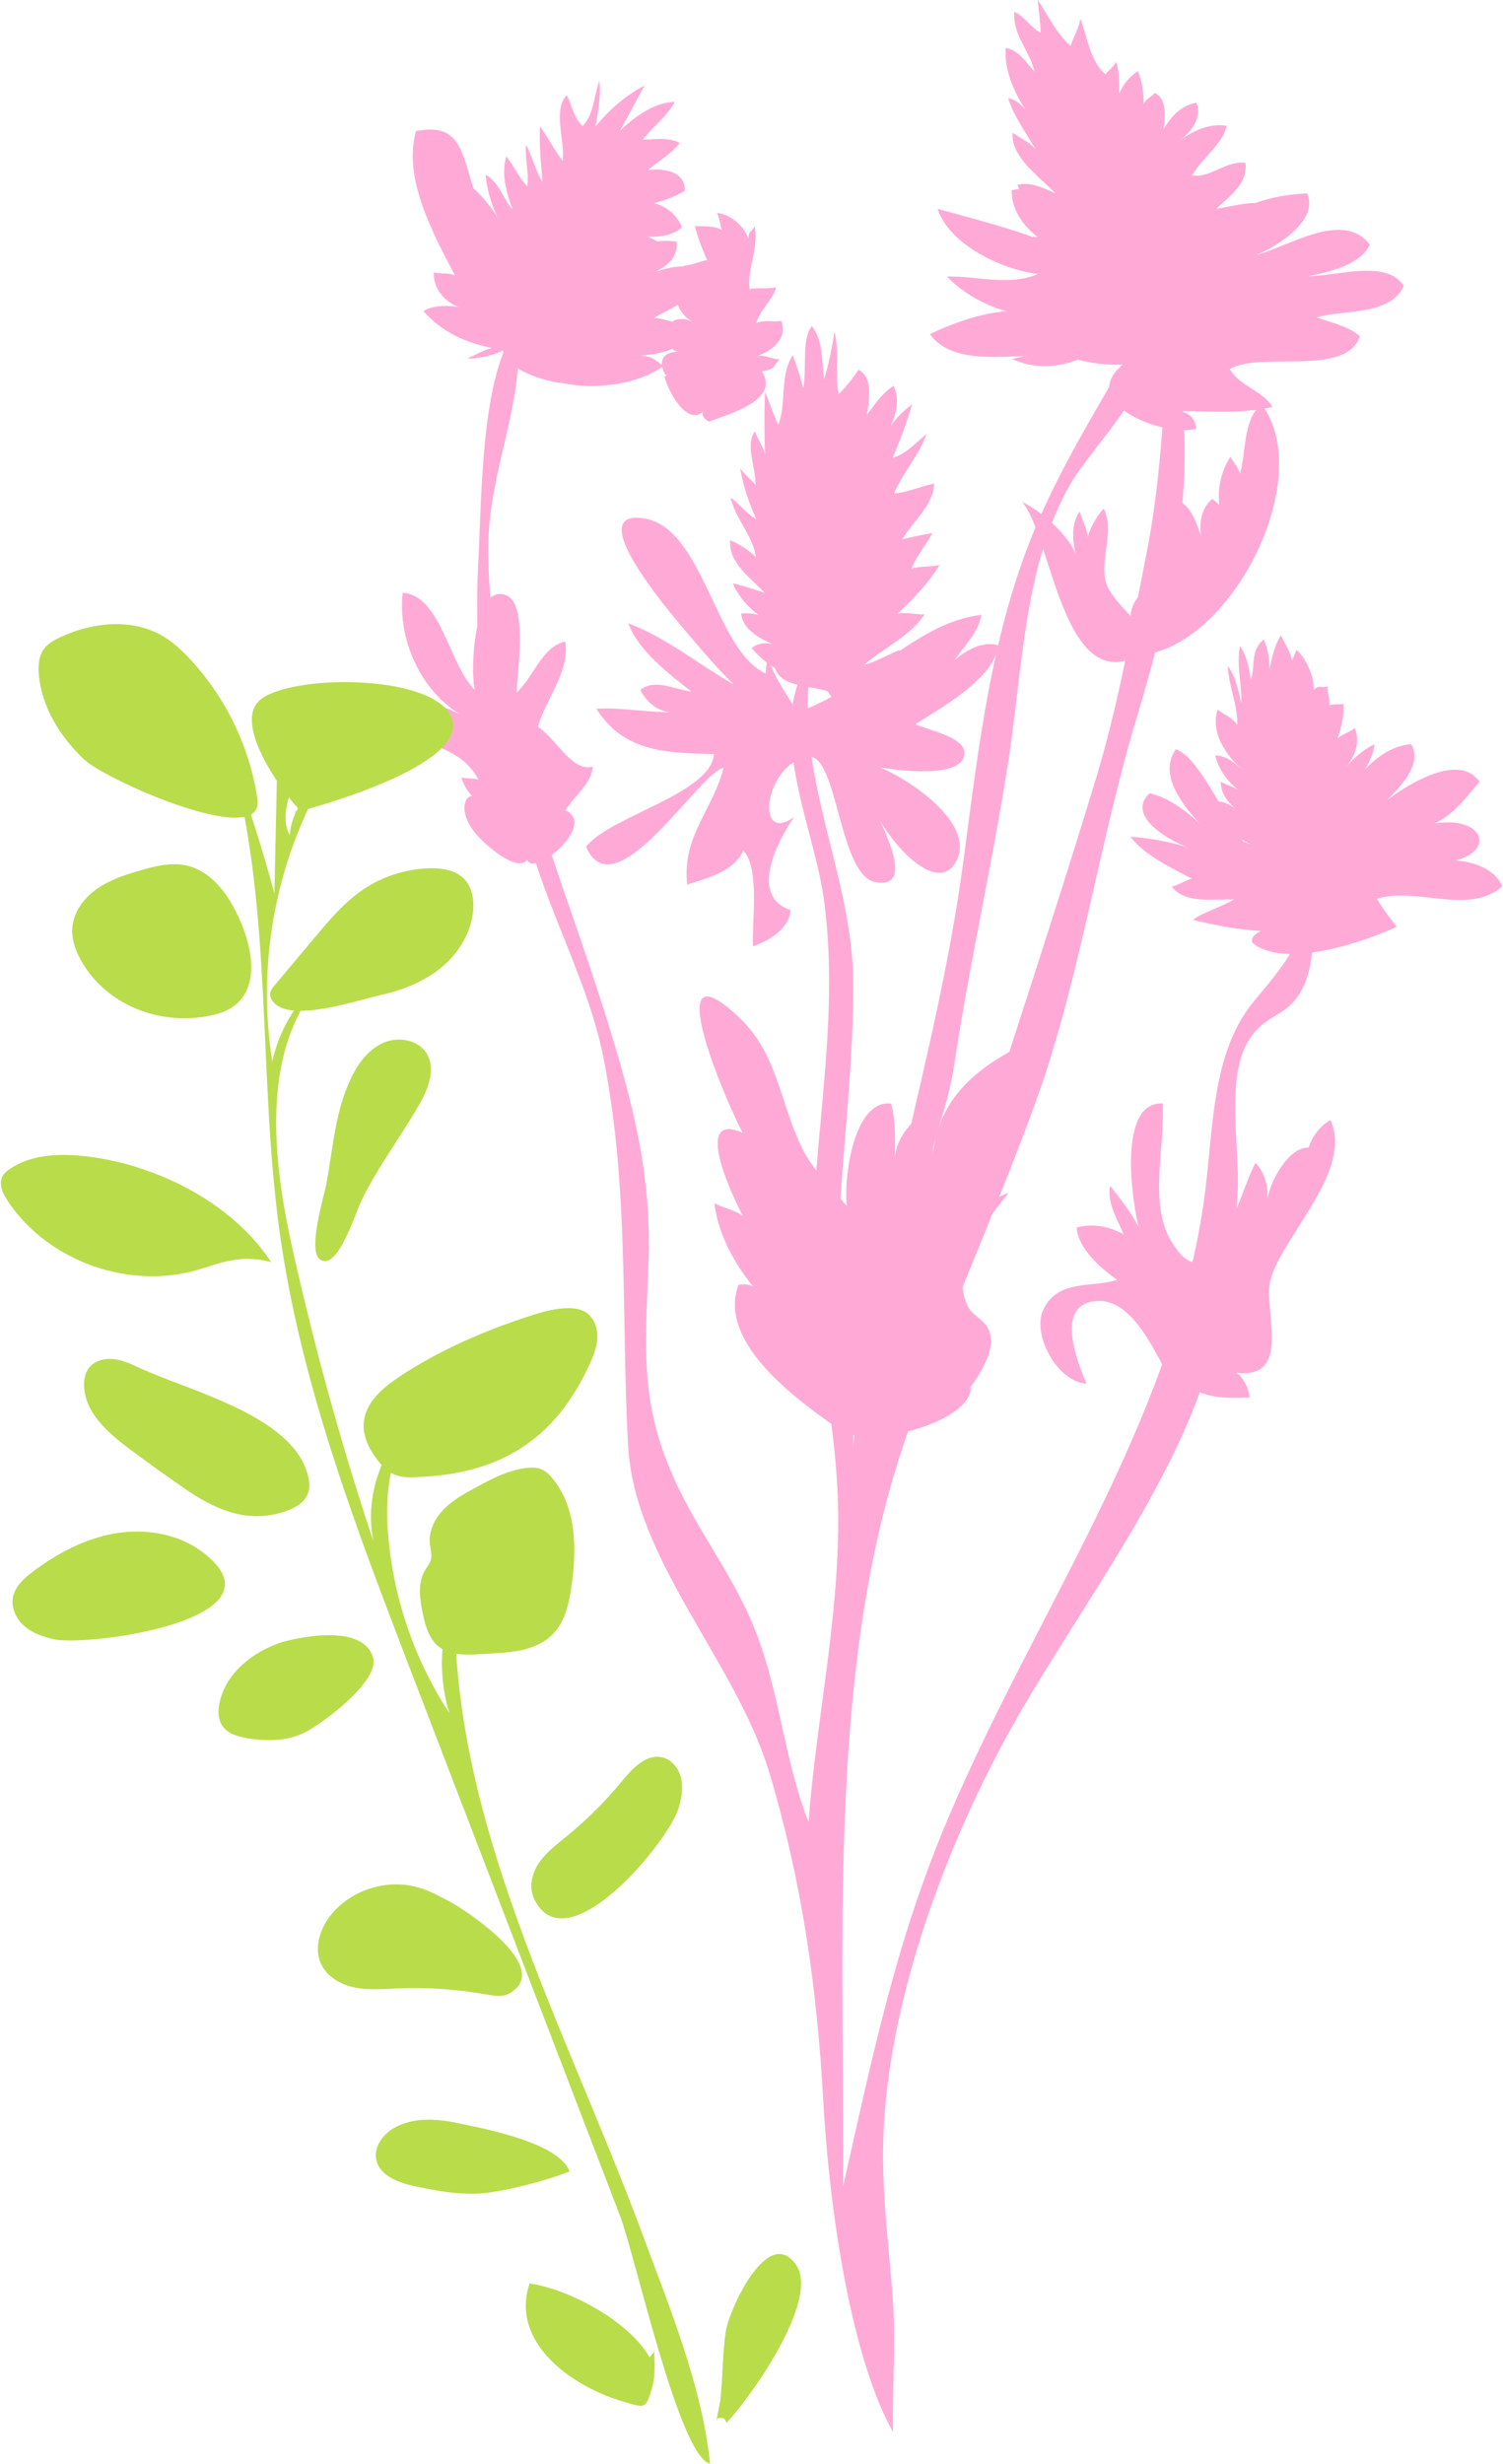 <svg width="357" height="585" viewBox="0 0 357 585" fill="none" xmlns="http://www.w3.org/2000/svg">
<path d="M126.1 80.23C125.506 80.941 126.099 81.584 124.844 81.618C122.741 78.079 119.722 74.929 118.28 71.136C119.552 71.983 121.062 72.931 122.198 73.947C118.008 72.44 113.022 66.26 112.513 61.874C114.514 62.602 115.498 62.636 117.296 64.397C114.854 60.672 112.038 56.235 112.903 51.968C114.735 53.39 116.499 54.593 117.296 56.98C114.786 53.272 110.766 49.58 112.53 44.771C115.481 47.548 117.958 50.698 119.654 54.373C117.347 50.613 115.719 45.906 115.345 41.503C118.331 42.943 119.569 47.311 121.757 49.75C120.298 45.804 118.992 41.249 120.265 37.134C122.046 39.404 123.453 42.485 125.268 44.246C125.658 40.911 124.658 37.558 124.929 34.357C126.456 37.151 127.134 40.47 128.864 43.23C128.525 38.946 128.016 34.391 128.254 29.989C130.137 32.681 131.714 35.644 133.648 38.218C134.292 33.714 131.188 26.077 134.649 22.606C135.955 25.247 136.192 27.838 138.38 29.938C141.06 27.212 141.06 22.758 142.366 19.202C142.824 22.741 141.976 26.704 141.484 30.023C144.724 26.043 148.541 22.69 153.086 20.32C151.153 23.876 149.253 27.466 147.285 31.005C150.881 27.652 155.478 24.231 160.278 24.198C158.413 27.669 155.105 30.073 152.662 33.155C155.461 33.121 158.854 32.495 161.449 33.951C159.481 36.542 156.411 38.235 153.884 40.419C157.734 39.861 162.84 40.69 162.653 45.33C160.397 46.651 157.921 47.582 155.359 48.243C158.396 49.005 160.838 51.087 162.009 54C159.753 55.897 156.716 56.286 153.833 56.235C156.089 56.963 158.718 59.012 159.668 61.755C155.614 61.891 151.475 61.62 147.506 62.009C149.033 64.583 151.458 66.615 153.086 68.817C149.694 68.901 146.098 68.342 142.994 69.731C144.928 70.899 146.963 72.643 148.422 74.438C145.793 77.571 140.297 76.877 136.379 76.691C138.855 76.961 141.332 78.299 142.434 79.959C137.82 80.788 129.763 81.263 126.083 80.263L126.1 80.23Z" fill="#FFAAD6"/>
<path d="M196.627 164.151C193.149 162.864 185.262 163.321 184.024 158.411C186.5 159.003 189.452 160.222 191.131 161.476C186.5 160.612 181.479 157.513 178.528 153.856C180.92 152.027 183.871 152.636 186.568 154.33C182.565 152.484 176.493 150.486 176.035 145.643C178.375 145.609 180.224 145.541 182.277 147.252C178.63 145.491 175.441 141.833 174.05 138.514C176.611 139.09 179.139 139.953 181.632 140.749C178.274 137.244 172.964 133.57 173.422 128.269C175.526 129.133 177.731 130.572 179.512 132.215C178.986 127.491 174.627 123.105 173.541 118.177C175.322 119.244 177.239 121.97 179.664 123.325C177.883 119.447 176.476 115.349 175.814 111.133C176.73 112.691 178.409 113.792 179.444 115.146C179.597 111.031 176.9 105.647 179.308 102.412C179.885 104.173 181.327 106.104 181.717 107.899C181.564 102.988 181.479 97.942 181.734 93.082C182.87 95.673 183.651 98.433 184.889 100.871C186.856 95.588 185.143 89.374 188.264 84.328C189.265 86.8 190.13 89.492 190.775 92.117C191.725 87.748 190.283 80.67 192.827 77.419C195.626 81.043 195.168 85.75 195.711 90.068C196.881 86.461 197.594 82.533 198.238 78.774C199.425 83.6 198.204 88.73 199.222 93.59C200.969 91.829 202.597 89.797 203.904 87.782C207.483 89.594 206.431 95.013 205.922 98.501C207.839 95.91 209.552 93.336 212.232 91.609C213.776 94.606 212.944 98.247 211.486 101.312C212.69 99.364 214.658 97.519 216.625 96.012C215.438 100.313 213.793 104.563 212.045 108.678C215.167 107.882 217.677 104.935 220.069 103.09C218.22 108.153 214.488 112.234 212.334 117.161C215.523 116.924 218.593 115.502 221.867 114.808C221.816 119.887 216.574 124.087 214.335 128.049C216.676 127.474 219.153 126.949 221.476 126.576C219.933 129.489 217.677 132.012 216.507 134.992C218.355 134.45 221.663 134.552 223.156 134.162C220.56 138.463 216.863 142.29 213.182 145.711C215.234 145.27 217.609 145.999 219.56 145.846C216.778 150.638 209.535 154.076 205.278 157.852C208.229 157.107 210.841 155.413 213.793 154.313C211.299 160.29 200.562 171.415 196.61 164.168L196.627 164.151Z" fill="#FFAAD6"/>
<path d="M313.464 211.089C309.901 216.694 302.336 215.492 296.993 212.986C300.606 211.564 304.796 211.31 308.29 213.257C304.185 215.187 296.179 212.935 294.194 208.245C297.366 207.991 300.708 208.143 303.473 209.396C299.215 208.516 294.669 208.109 292.464 203.994C294.873 203.977 297.282 204.231 299.656 204.756C294.958 203.944 289.988 201.2 287.715 196.882C290.887 198.017 294.093 199.49 297.383 200.54C293.024 198.948 289.699 194.63 288.665 190.262C291.752 190.177 293.838 192.344 296.281 194.241C293.228 192.04 289.92 189.483 289.954 185.605C291.006 186.248 293.143 186.875 294.093 187.603C291.447 185.368 289.479 182.726 288.631 179.39C291.226 179.39 293.126 180.999 295.348 183.065C291.294 179.407 287.46 174.209 289.208 168.468C290.514 169.654 292.6 170.179 293.872 172.126C294.11 167.825 291.854 163.016 291.616 158.122C293.482 160.595 294.228 163.998 294.822 167.063C295.043 162.525 293.601 157.885 294.534 153.415C296.213 155.836 296.552 158.41 297.112 161.407C298.248 158.071 296.891 154.414 300.182 151.857C301.115 154.024 301.573 156.446 301.539 158.85C302.133 156.073 302.709 153.279 304.236 150.858C305.067 152.653 306.543 154.753 306.899 156.869C307.204 156.107 307.629 155.227 307.917 154.278C310.02 156.124 312.124 160.171 312.039 163.846C313.531 162.356 313.497 163.592 315.38 162.948C315.109 164.134 316.025 166.25 315.737 167.503C316.924 167.046 317.992 167.385 319.078 167.097C319.333 169.874 318.62 172.685 317.67 175.36C318.841 174.344 320.571 173.87 321.775 172.871C323.098 175.919 322.063 179.221 319.858 181.913C321.792 179.78 323.929 177.917 326.508 176.698C326.117 180.068 323.98 183.133 322.267 186.164C325.015 184.928 327.932 183.59 330.697 184.758C330.036 188.839 327.186 192.463 323.709 194.63C326.219 193.242 328.628 191.904 331.189 192.598C330.867 195.968 328.119 198.745 325.778 201.183C326.966 200.794 328.034 200.828 329.171 200.54C326.508 205.044 317.84 209.802 313.498 212.952C313.888 211.834 314.363 210.751 313.498 211.123L313.464 211.089Z" fill="#FFAAD6"/>
<path d="M285.678 78.807C281.624 85.682 271.43 81.263 266.732 77.537C270.124 77.487 273.856 79.214 277.146 80.805C271.651 81.754 265.086 79.857 260.371 77.469C263.339 77.808 266.341 78.249 269.344 78.113C264.594 78.265 256.826 76.386 254.926 71.509C257.809 70.476 260.812 71.001 263.933 70.984C258.166 71.56 247.072 68.359 247.971 61.739C251.381 61.62 255.553 62.619 257.3 65.278C252.738 63.788 246.139 61.264 245.02 56.303C248.209 56.032 251.245 57.488 254.196 58.843C249.311 58.42 244.833 54.237 244.206 49.123C246.784 49.022 249.294 50.241 250.634 52.29C246.801 50.969 242.747 47.904 241.678 43.891C244.799 43.095 247.903 44.653 250.736 45.94C247.089 42.147 239.88 37.185 240.559 31.513C242.306 32.834 244.545 33.714 246.004 35.475C243.917 31.919 240.796 27.584 239.439 23.3C241.322 23.588 243.324 25.298 244.579 27.55C241.339 22.962 238.455 17.119 238.879 11.362C242.051 11.938 243.782 14.918 245.749 17.035C244.596 12.04 240.491 8.348 240.932 2.828C243.476 3.945 244.765 6.519 247.157 7.772C247.157 5.199 246.682 2.557 246.513 0C249.006 3.725 250.906 7.976 254.298 10.905C254.841 9.025 256.418 6.485 256.588 4.352C258.284 8.805 258.946 14.63 262.593 17.661C263.288 16.628 264.493 15.968 265.086 14.698C265.934 16.849 265.782 19.693 265.832 22.267C266.748 20.032 268.309 18.136 270.294 16.916C271.26 19.304 271.718 22.064 271.617 24.723C272.244 23.419 273.584 22.978 274.297 22.047C277.265 23.673 276.756 27.533 276.349 30.717C278.147 27.652 280.607 24.977 284.169 24.401C285.628 27.923 282.913 31.343 280.064 33.545C283.219 31.039 287.358 29.176 291.395 29.87C290.326 34.358 285.492 37.524 283.151 41.639C287.392 42.418 291.31 37.964 295.822 38.692C296.449 43.586 292.124 46.516 288.918 49.547C292.192 49.14 296.11 47.836 299.689 48.344C301.165 53.17 296.619 58.03 293.074 61.027C296.025 60.672 299.214 60.587 302.047 61.197C303.031 66.073 294.753 73.287 290.954 75.81C292.158 75.116 292.921 75.539 285.678 78.841V78.807Z" fill="#FFAAD6"/>
<path d="M167.418 97.298C163.585 101.803 158.818 93.285 157.818 89.391C160.803 88.087 164.043 89.424 165.875 92.066C157.478 93.793 152.542 81.517 163.602 83.786C155.528 84.599 156.562 72.881 164.62 76.42C160.26 74.439 158.666 67.123 165.061 69.291C163.347 67.682 162.788 65.345 162.414 63.059C163.856 63.178 166.91 61.772 167.961 61.789C166.808 59.131 165.756 56.506 165.044 53.695C166.943 53.763 169.437 53.509 171.472 54.593C171.15 53.882 170.93 51.68 170.285 50.58C173.236 50.732 176.765 53.56 177.782 56.743C177.833 54.457 178.376 55.456 179.241 53.695C180.31 58.877 177.375 64.025 178.054 68.698C179.835 68.156 182.566 68.715 184.347 68.19C183.6 71.204 180.445 73.626 179.648 76.691C181.48 75.844 183.872 76.589 185.534 76.166C187.23 80.145 183.482 83.362 179.784 84.531C181.718 84.192 183.414 85.293 185.212 85.344C183.482 87.054 184.228 87.646 180.971 88.188C185.364 95.063 173.084 98.281 168.402 100.126C166.774 99.28 166.435 97.874 167.401 97.315L167.418 97.298Z" fill="#FFAAD6"/>
<path d="M126.911 190.533C125.775 188.264 124.587 186.147 123.349 184.217C123.977 206.67 138.819 228.362 143.314 251.035C149.522 282.311 147.469 311.622 149.183 343.203C150.658 370.499 174.829 394.561 182.734 420.876C190.35 446.258 194.014 471.455 195.506 498.21C197.118 527.233 202.631 560.609 212.113 577.491C212.113 582.266 212.113 574.308 212.113 572.885C212.113 564.571 212.672 556.07 212.18 547.79C211.434 535.361 209.636 523.423 209.755 510.706C210.06 477.653 223.816 440.044 239.693 411.257C255.18 383.199 279.283 352.889 287.849 321.681C291.259 309.235 293.396 295.333 294.006 282.497C294.498 272.151 290.75 254.71 297.314 245.955C301.436 240.452 305.643 241.451 309.12 235.186C313.038 228.091 311.783 217.304 311.817 209.396C310.545 222.807 305.422 228.599 297.84 237.743C287.34 250.392 288.324 269.12 285.831 286.053C278.062 338.529 245.901 382.844 225.123 431.899C212.621 461.414 207.16 488.727 200.239 519.173C200.646 462.988 196.541 399.709 213.554 346.268C222.612 317.803 235.911 289.694 246.139 261.28C256.706 231.901 260.964 200.202 270.14 169.925C278.265 143.086 286.323 107.966 277.672 81.178C276.077 99.246 275.772 114.028 272.312 131.453C268.699 149.639 265.595 167.521 260.217 185.199C246.529 230.157 231.093 275.199 217.218 320.072C207.804 301.479 223.766 272.253 226.649 252.915C230.245 228.802 235.792 204.74 239.54 180.576C242.831 159.46 243.272 133.79 254.23 114.977C260.336 104.478 278.096 88.764 272.668 75.658C264.187 91.287 255.282 104.715 247.784 121.056C235.673 147.438 232.586 176.36 228.769 204.875C222.476 251.831 206.311 296.636 202.665 343.795C203.072 326.896 198.17 310.708 199.052 293.504C200.103 273.472 202.732 253.507 202.665 233.323C202.563 207.043 187.721 182.506 192.962 156.107C181.106 171.381 193.2 195.985 195.608 212.969C199.238 238.606 194.387 263.684 193.166 289.05C191.978 313.57 199.086 336.175 199.102 360.644C199.136 385.316 193.861 408.582 192.046 432.627C186.347 418.082 185.227 402.266 179.63 387.72C174.931 375.528 167.451 365.927 161.735 354.48C151.879 334.753 153.169 321.562 154.034 300.311C154.899 279.06 150.234 261.635 144.094 241.857C132.967 206.027 115.716 167.741 115.987 129.607C116.106 111.573 124.74 95.673 122.959 77.656C114.359 88.188 114.444 117.043 113.664 132.062C112.391 156.48 114.325 187.942 131.457 206.704" fill="#FFAAD6"/>
<path d="M125.233 204.164C122.994 207.279 115.157 200.76 112.613 197.475C107.779 191.278 111.375 185.469 115.955 191.548C112.817 190.16 110.527 187.874 109.594 184.606C110.561 184.86 112.477 184.758 113.631 185.097C109.034 176.596 100.163 177.341 93.022 172.549C93.039 172.228 93.208 172.041 93.531 171.974C90.528 171.618 87.458 170.907 84.744 169.806C93.022 163.439 100.366 165.336 109.356 169.637C99.773 163.913 94.463 151.671 95.634 140.749C104.709 141.291 106.727 157.953 112.766 163.795C111.663 159.595 112.444 138.192 120.246 141.341C125.504 143.458 122.791 160.019 122.706 164.438C126.845 160.696 128.609 153.635 134.257 152.297C135.495 159.358 129.491 166.149 127.777 172.583C132.052 175.31 135.817 183.336 140.77 182.032C140.601 185.977 136.445 188.924 134.291 192.395C141.975 195.816 126.726 208.38 125.25 204.198L125.233 204.164Z" fill="#FFAAD6"/>
<path d="M270.548 155.532C252.449 165.607 249.786 127.101 242.764 119.193C247.343 121.259 254.485 127.66 255.706 132.249C254.62 128.76 254.4 124.222 256.486 121.445C256.961 123.511 258.182 125.272 258.369 127.524C258.963 125.272 260.523 122.478 262.152 120.751C264.916 126.322 261.134 132.621 262.677 138.226C263.458 141.088 266.697 144.237 268.546 146.269C268.869 141.291 273.007 139.716 276.196 135.94C282.354 128.642 277.655 127.643 278.961 118.465C282.625 119.566 284.033 123.596 285.254 127.287C284.847 124.104 285.339 120.632 287.917 118.482C288.562 118.837 289.071 119.498 289.613 119.82C289.139 115.823 290.088 111.827 292.26 108.424C292.785 109.66 294.109 110.862 294.533 112.487C295.991 107.374 295.262 99.229 299.723 96.062C312.852 113.859 292.039 154.194 270.582 155.532H270.548Z" fill="#FFAAD6"/>
<path d="M276.333 324.508C273.534 319.428 268.428 308.456 260.609 308.896C250.754 309.455 255.334 322.155 258.082 328.539C251.161 328.183 245.021 316.872 247.802 310.979C251.246 303.664 259.354 305.797 265.358 303.901C261.44 301.141 256.046 296.45 255.741 291.472C259.455 290.388 263.543 291.201 266.919 293.097C265.223 289.27 262.899 285.41 263.679 281.566C266.02 284.563 268.717 287.916 270.447 291.336C268.886 285.037 265.392 261.534 276.197 261.991C276.74 272.303 272.839 285.697 278.165 294.655C287.986 311.182 294.126 283.496 298.214 276.113C300.335 278.281 301.234 281.532 301.098 284.732C301.607 280.431 306.203 272.236 310.834 272.49C311.631 269.797 313.633 267.308 315.991 265.936C321.588 277.756 304.626 293.504 301.776 303.833C299.893 310.725 307.306 327.675 293.516 325.931C294.788 326.388 296.552 329.08 296.823 331.807C288.41 332.23 283.457 331.637 276.316 324.508H276.333Z" fill="#FFAAD6"/>
<path d="M191.945 179.746C181.751 181.067 179.02 200.794 188.638 194.004C184.906 199.27 177.68 212.732 187.773 216.085C187.518 220.42 182.786 223.366 178.834 224.687C178.613 218.676 180.496 205.976 176.527 201.946C174.457 207.009 167.655 208.533 163.228 210.057C161.871 198.644 169.453 192.124 171.862 182.303C166.095 183.37 146.012 216.762 139.176 201.031C145.113 193.665 168.86 188.467 169.589 179.052C158.462 178.747 148.234 178.73 141.652 168.282C147.827 167.927 153.899 169.248 160.09 169.078C156.63 169.248 153.746 167.08 152.101 163.829C155.493 161.035 160.09 163.677 164.212 164.219C158.954 160.053 151.558 154.465 149.234 147.996C158.258 151.366 166.078 157.869 174.339 162.559C170.827 159.206 167.706 155.549 164.517 151.806C161.329 148.064 137.666 121.208 152.525 123.02C167.18 124.798 169.623 154.33 181.887 159.934C181.887 158.241 182.379 156.26 182.023 154.516C183.227 160.019 186.467 164.252 189.418 169.044C205.346 163.897 216.948 147.912 233.096 145.981C232.434 150.13 229.11 153.33 226.735 156.717C229.703 154.296 233.299 152.162 237.116 153.212C236.285 161.086 223.309 168.198 217.406 171.957C220.34 173.329 229.296 174.988 229.093 178.934C228.754 185.097 212.622 182.879 208.823 182.151C215.082 184.538 231.468 195.02 227.329 204.062C222.681 214.222 209.111 197.475 207.5 191.396C209.467 196.205 217.762 211.225 207.924 209.447C199.188 207.872 198.985 178.747 191.962 179.729L191.945 179.746Z" fill="#FFAAD6"/>
<path d="M308.035 217.558C309.613 224.349 287.002 219.455 283.355 218.388C285.933 216.525 290.072 215.391 293.075 213.579C288.088 213.393 281.523 214.697 278.3 210.514C279.759 210.26 281.812 208.872 283.067 208.635C277.825 205.841 271.872 203.08 268.496 198.678C273.11 199 277.758 199.829 282.185 201.235C277.724 199.66 267.224 193.581 273.11 188.332C279.691 189.974 285.085 195.444 289.597 200.185C284.475 195.173 273.958 185.47 279.284 177.901C287.46 180.492 296.823 211.361 306.814 208.11C308.917 207.432 312.581 199.321 313.718 197.611C318.671 190.11 325.116 177.41 335.209 176.698C337.855 181.524 332.851 186.435 329.594 189.873C334.7 186.012 346.641 178.697 351.425 185.622C348.27 189.297 345.2 193.513 340.721 195.528C353.749 193.361 356.361 204.588 339.992 205.112C344.759 203.165 354.478 204.672 356.836 210.463C348.779 217.474 336.43 210.43 327.016 213.41C328.085 215.205 330.069 217.982 331.765 220.064C324.132 223.587 305.118 230.224 297.451 223.858C297.111 222.486 297.349 221.216 308.052 217.575L308.035 217.558Z" fill="#FFAAD6"/>
<path d="M200.172 340.003C190.52 333.246 170.217 319.26 175.373 305.086C178.172 304.46 180.547 305.95 181.802 308.761C176.018 302.699 170.793 294.639 169.674 285.681C171.709 286.832 174.542 287.256 176.493 288.78C174.61 285.308 163.958 263.498 176.425 268.985C172.456 261.72 155.9 222.876 175.678 241.705C184.77 250.358 185.194 261.754 190.52 272.592C193.2 278.078 197.407 281.735 201.139 286.375C200.325 279.416 202.886 260.975 211.639 262.042C213.029 266.868 212.52 272.1 212.537 277.231C211.944 271.542 215.743 265.937 220.917 263.956C221.731 267.173 221.782 270.526 221.561 273.862C223.512 258.249 235.25 251.442 248.158 245.583C253.807 261.043 229.669 273.489 231.026 286.358C234.012 286.053 236.743 284.275 239.575 283.226C233.825 290.49 225.565 300.599 229.754 309.929C231.264 313.282 235.165 313.197 235.386 318.294C235.589 323.154 229.618 331.451 225.87 334.262C227.091 332.501 228.957 330.943 230.585 329.403C230.857 337.175 208.467 343.796 200.189 339.952L200.172 340.003Z" fill="#FFAAD6"/>
<path d="M123.622 77.012C124.182 82.939 115.683 85.191 110.866 85.14C112.512 84.531 114.717 83.091 116.871 82.634C110.51 81.347 104.912 78.841 100.587 73.88C103.369 72.034 108.475 72.542 111.952 73.575C107.457 73.321 102.843 69.748 103.03 64.651C104.607 65.142 106.371 64.651 108.05 65.379C102.979 55.676 95.617 42.384 98.806 31.123C108.152 29.311 109.441 34.442 111.867 42.824C114.547 52.053 118.618 60.062 122.112 68.664C135.309 71.458 147.098 55.253 160.718 57.37C161.329 62.416 156.054 64.6 151.847 66.09C156.071 64.143 161.108 62.45 165.739 63.618C168.521 69.799 159.378 73.084 155.358 75.454C158.327 75.878 162.058 76.64 164.026 79.468C161.821 83.075 156.257 84.107 152.051 84.463C155.29 84.565 155.341 85.513 157.631 86.851C151.457 91.456 140.94 92.557 133.782 90.982C133.324 90.948 135.835 91.016 135.699 91.033C129.762 91.49 111.121 85.293 123.588 77.012H123.622Z" fill="#FFAAD6"/>
<path d="M275.096 81.94C271.72 90.39 249.873 85.75 247.006 80.365C251.314 78.198 257.014 79.197 259.405 83.447C254.452 87.206 246.056 88.121 240.442 85.208C241.9 84.92 243.851 84.26 245.988 84.412C238.321 84.548 225.956 86.546 220.867 79.332C228.331 75.793 238.084 72.458 246.667 74.354C239.577 75.658 229.84 70.951 224.938 65.667C231.994 65.481 239.627 68.021 246.565 65.058C237.931 64.042 225.481 58.115 222.699 49.581C231.095 51.951 239.797 54.051 247.82 57.252C243.732 54.559 240.187 50.292 240.306 45.144C259.999 41.3 261.661 68.868 275.435 73.101C280.354 67.056 280.897 60.283 286.986 54.847C293.601 48.937 301.658 46.262 310.479 45.923C313.261 52.172 303.711 58.369 298.317 60.571C305.848 58.657 319.096 49.716 325.389 58.115C322.997 62.975 315.635 64.618 310.716 65.566C317.23 65.65 329.494 61.4 333.446 67.936C329.918 75.116 319.333 73.389 312.752 75.37C316.059 76.572 320.164 77.368 322.997 79.823C320.029 89.56 299.284 83.312 292.092 87.647C294.5 91.795 299.911 92.71 302.235 96.621C294.551 98.399 286.308 97.587 278.471 97.553C281.694 97.349 283.882 98.84 284.136 101.786C276.096 104.377 247.82 93.048 275.096 81.957V81.94Z" fill="#FFAAD6"/>
<path d="M147.144 525.79C130.589 482.669 114.022 439.548 97.467 396.428C84.539 362.771 71.522 328.755 66.492 293.057C61.244 255.74 64.833 217.165 55.121 180.748C58.967 191.034 62.325 201.512 65.18 212.119C65.463 199.214 65.746 186.308 66.016 173.403C70.428 174.584 71.033 180.671 69.824 185.063C68.615 189.454 66.582 194.347 68.833 198.315C69.091 193.666 71.805 189.236 75.818 186.873C65.103 206.584 61.115 229.865 64.678 252.003C66.428 244.016 71.046 236.671 77.49 231.625C61.707 248.125 64.55 274.45 69.515 296.716C74.737 320.126 81.143 343.266 88.707 366.02C85.993 352.896 92.887 338.386 104.799 332.184C94.315 337.012 91.395 350.572 92.038 362.078C92.913 377.911 98.033 393.487 106.728 406.752C103.988 397.815 104.464 387.914 108.066 379.285C106.895 432.152 134.165 480.794 152.56 530.387C158.901 547.491 166.876 566.843 168.651 585C161.242 583.125 150.939 535.652 147.144 525.764V525.79Z" fill="#B9DC4B"/>
<path d="M32.971 324.723C31.016 323.811 29.009 322.874 26.861 322.681C24.713 322.489 22.346 323.131 21.073 324.864C20.224 326.007 19.941 327.471 19.966 328.883C20.044 335.355 25.652 340.248 30.861 344.113C35.093 347.259 39.377 350.354 43.725 353.359C50.825 358.277 58.466 361.795 67.251 359.022C72.975 357.211 74.854 354.103 72.461 348.299C67.187 335.497 44.342 330.039 32.971 324.71V324.723Z" fill="#B9DC4B"/>
<path d="M98.88 350.752C97.118 350.816 95.305 350.791 93.684 350.11C92.011 349.391 90.7 348.03 89.593 346.579C87.677 344.075 86.172 341.031 86.39 337.885C86.738 333.044 90.931 329.474 94.996 326.791C104.45 320.55 114.959 316.004 125.739 312.498C128.762 311.51 131.862 310.598 135.039 310.611C136.415 310.611 137.843 310.816 139.026 311.522C140.956 312.678 141.895 315.054 141.895 317.288C141.895 319.522 141.059 321.693 140.133 323.734C131.874 341.892 118.754 350.033 98.893 350.726L98.88 350.752Z" fill="#B9DC4B"/>
<path d="M48.329 301.083C31.607 306.707 11.502 299.798 1.79 285.095C0.645 283.362 -0.384 281.14 0.594 279.304C0.993 278.534 1.7 277.969 2.42 277.493C7.321 274.206 13.624 273.872 19.503 274.45C36.251 276.107 55.018 285.262 64.395 299.67C58.324 298.116 54.285 299.105 48.342 301.108L48.329 301.083Z" fill="#B9DC4B"/>
<path d="M19.993 180.35C14.32 174.995 9.908 167.933 9.226 160.177C9.046 158.122 9.162 155.913 10.345 154.218C11.323 152.819 12.892 151.958 14.436 151.239C22.012 147.746 31.299 146.758 38.516 150.944C41.011 152.395 43.159 154.385 45.127 156.491C53.643 165.621 59.315 177.371 61.155 189.711C62.981 202.039 25.215 185.268 20.006 180.35H19.993Z" fill="#B9DC4B"/>
<path d="M64.91 237.904C64.447 237.326 64.1 236.62 64.177 235.888C64.254 235.143 64.756 234.514 65.244 233.936C68.46 230.11 71.663 226.283 74.879 222.456C78.249 218.437 81.683 214.366 85.993 211.387C90.688 208.138 96.36 206.289 102.072 206.161C105.03 206.097 108.259 206.597 110.304 208.742C112.041 210.578 112.568 213.288 112.414 215.805C112.092 221.198 109.056 226.206 104.902 229.66C100.747 233.114 95.55 235.143 90.263 236.299C84.977 237.455 68.975 242.964 64.91 237.904Z" fill="#B9DC4B"/>
<path d="M19.375 228.273C18.011 225.898 17.008 223.214 17.162 220.479C17.381 216.703 19.838 213.326 22.925 211.117C26.012 208.909 29.691 207.727 33.331 206.662C36.933 205.621 40.727 204.684 44.381 205.519C48.934 206.572 52.459 210.257 54.838 214.276C60.099 223.124 63.688 237.686 51.185 240.857C39.171 243.914 25.626 239.227 19.362 228.247L19.375 228.273Z" fill="#B9DC4B"/>
<path d="M83.599 255.535C85.284 252.171 87.754 248.986 91.227 247.535C94.7 246.084 99.292 246.893 101.299 250.078C103.614 253.776 101.698 258.591 99.524 262.367C95.086 270.071 89.658 277.185 85.786 285.224C84.435 288.036 80.049 302.174 75.933 298.977C73.038 296.729 77.052 283.721 77.54 281.025C79.11 272.485 79.65 263.407 83.612 255.535H83.599Z" fill="#B9DC4B"/>
<path d="M12.929 389.237C10.37 388.711 7.81 387.837 5.829 386.13C3.848 384.422 2.575 381.738 3.089 379.183C3.616 376.627 5.739 374.727 7.823 373.16C13.624 368.794 20.236 365.288 27.401 364.081C34.565 362.874 42.335 364.158 48.123 368.537C69.206 384.473 21.2 390.971 12.917 389.25L12.929 389.237Z" fill="#B9DC4B"/>
<path d="M100.488 383.484C99.755 379.927 99.086 375.997 100.939 372.877C101.415 372.068 102.058 371.336 102.315 370.437C102.688 369.153 102.225 367.805 102.096 366.482C101.8 363.452 103.318 360.485 105.454 358.315C107.589 356.145 110.303 354.655 112.978 353.204C116.915 351.06 121.005 348.89 125.469 348.517C126.498 348.427 127.552 348.453 128.517 348.826C129.572 349.249 130.421 350.071 131.154 350.944C136.994 357.891 137.033 367.946 135.695 376.922C135.167 380.492 134.396 384.19 132.17 387.028C127.771 392.627 120.066 392.357 113.66 392.781C105.942 393.282 102.186 391.728 100.501 383.484H100.488Z" fill="#B9DC4B"/>
<path d="M67.225 389.84C60.253 391.998 53.667 397.147 52.149 404.286C51.75 406.123 51.75 408.177 52.792 409.744C54.066 411.67 56.535 412.364 58.825 412.736C63.468 413.494 68.459 413.442 72.627 411.234C77.091 408.858 90.25 399.099 88.59 393.513C86.326 385.898 72.46 388.376 67.225 389.853V389.84Z" fill="#B9DC4B"/>
<path d="M126.819 450.746C125.546 448.024 126.382 444.698 128.093 442.219C129.803 439.741 132.273 437.905 134.601 436.004C139.361 432.113 143.747 427.76 147.657 423.009C150.179 419.94 153.484 416.332 157.343 417.282C159.633 417.847 161.28 419.991 161.794 422.29C162.309 424.588 161.884 426.99 161.215 429.237C158.784 437.417 134.331 466.9 126.806 450.746H126.819Z" fill="#B9DC4B"/>
<path d="M106.637 451.414C104.348 450.194 102.045 448.961 99.563 448.216C92.244 446.008 83.728 448.563 78.827 454.406C76.036 457.732 74.415 462.56 76.332 466.464C77.798 469.481 81.066 471.279 84.358 471.934C87.651 472.589 91.047 472.281 94.405 472.139C101.466 471.844 108.567 472.319 115.539 473.565C117.352 473.886 119.346 474.233 120.954 473.334C131.785 467.285 110.368 453.391 106.663 451.414H106.637Z" fill="#B9DC4B"/>
<path d="M108.966 504.153C103.704 503.023 97.865 502.625 93.298 505.45C90.828 506.978 88.847 509.764 89.336 512.615C90.031 516.634 94.777 518.316 98.765 519.151C104.541 520.371 110.483 521.424 116.336 520.576C122.433 519.69 129.675 517.726 135.296 515.607C132.672 508.737 115.526 505.552 108.966 504.153Z" fill="#B9DC4B"/>
<path d="M170.439 574.213C169.693 576.653 170.979 570.849 171.056 570.181C171.725 564.659 171.558 558.92 172.42 553.411C173.166 548.608 182.337 528.075 189.078 537.744C194.917 546.143 177.707 570.04 172.548 575.266C172.163 574.496 172.356 573.879 170.439 574.213Z" fill="#B9DC4B"/>
<path d="M155.544 558.098C155.158 558.663 154.746 559.215 154.283 559.729C149.614 551.434 135.709 543.665 125.804 542.175C121.109 555.877 135.336 566.509 147.955 570.207C153.267 571.761 153.383 572.172 154.926 566.804C156.097 562.695 154.991 556.84 155.544 558.111V558.098Z" fill="#B9DC4B"/>
<path d="M69.85 192.985C69.001 193.461 70.737 192.343 71.046 192.202C66.287 187.078 55.353 171.566 61.797 166.173C69.014 160.151 101.442 159.958 106.921 169.666C113.07 180.568 78.635 190.777 69.837 192.973L69.85 192.985Z" fill="#B9DC4B"/>
</svg>
